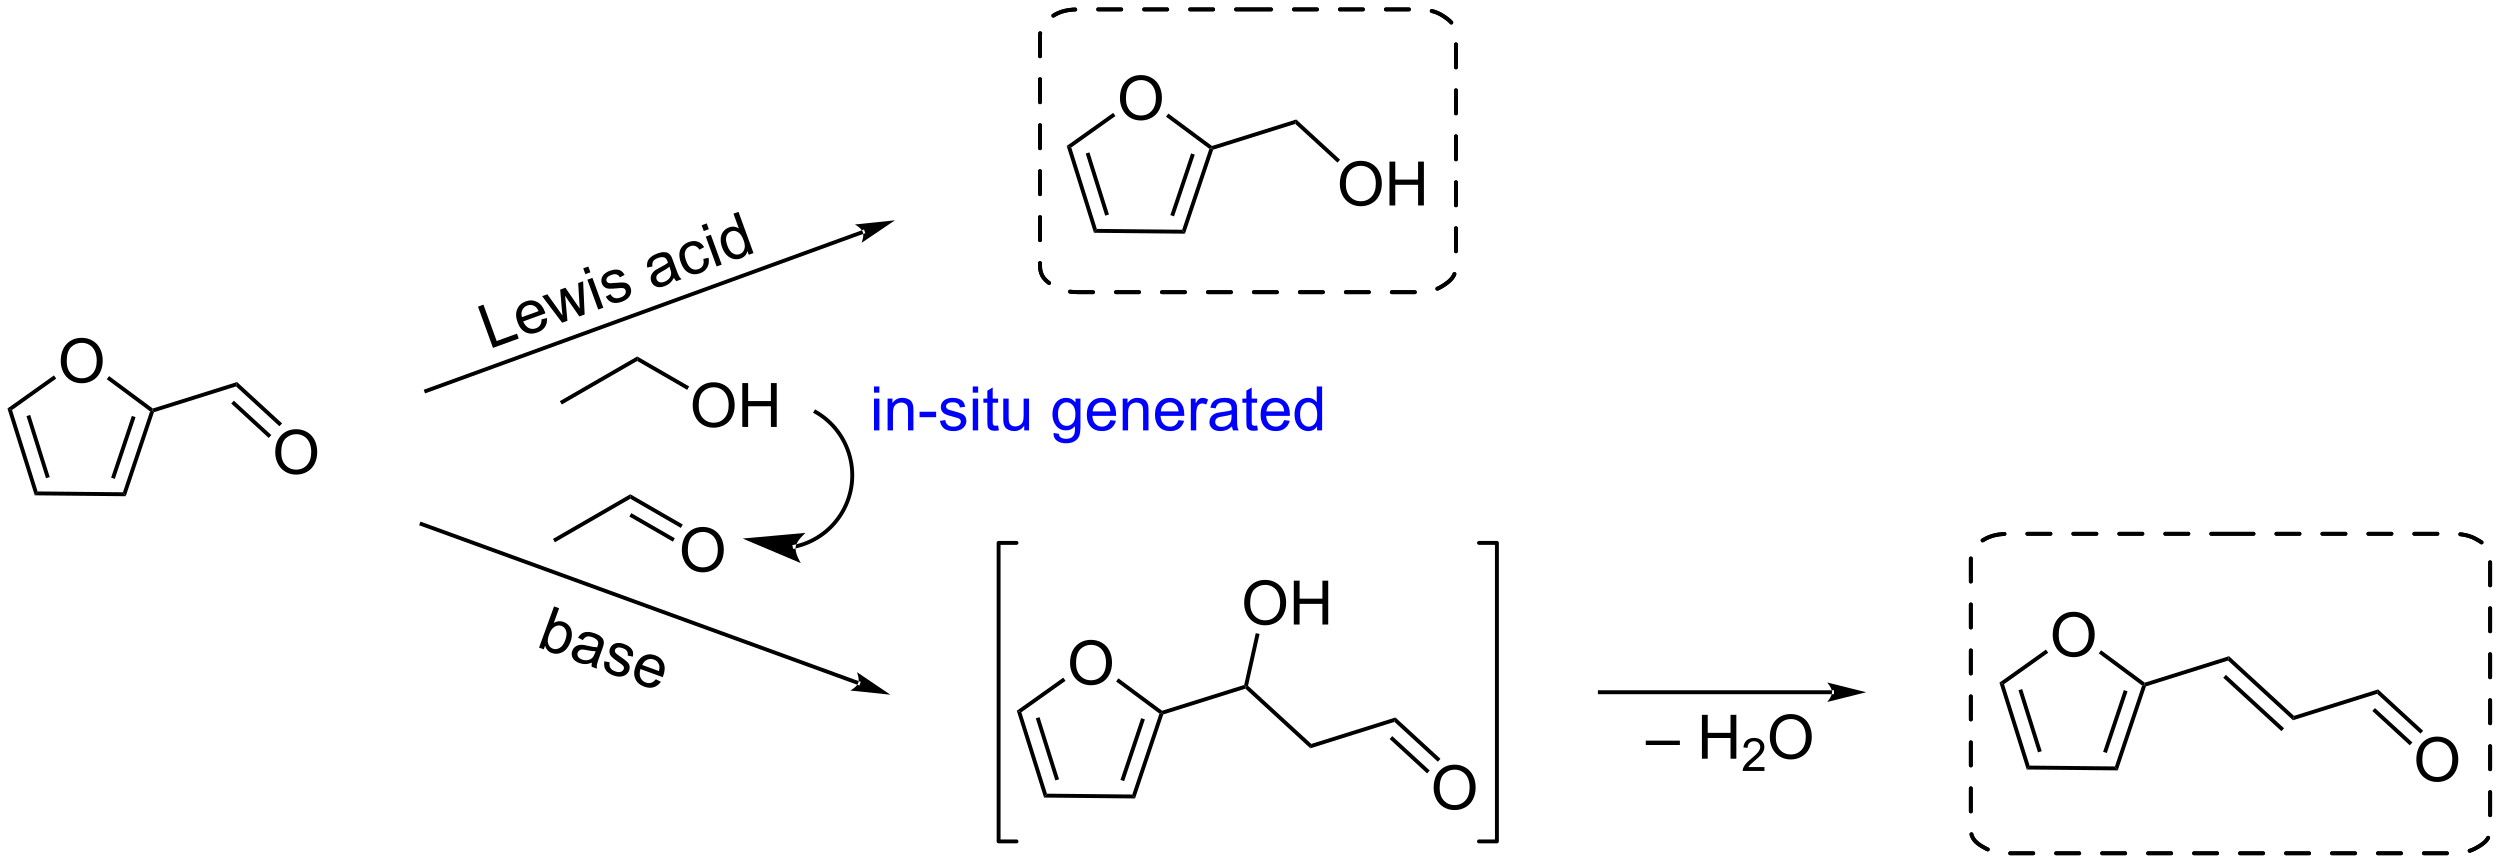 <?xml version="1.0" encoding="UTF-8"?>
<!DOCTYPE svg PUBLIC '-//W3C//DTD SVG 1.0//EN'
          'http://www.w3.org/TR/2001/REC-SVG-20010904/DTD/svg10.dtd'>
<svg stroke-dasharray="none" shape-rendering="auto" xmlns="http://www.w3.org/2000/svg" font-family="'Dialog'" text-rendering="auto" width="895" fill-opacity="1" color-interpolation="auto" color-rendering="auto" preserveAspectRatio="xMidYMid meet" font-size="12px" viewBox="0 0 895 309" fill="black" xmlns:xlink="http://www.w3.org/1999/xlink" stroke="black" image-rendering="auto" stroke-miterlimit="10" stroke-linecap="square" stroke-linejoin="miter" font-style="normal" stroke-width="1" height="309" stroke-dashoffset="0" font-weight="normal" stroke-opacity="1"
><!--Generated by the Batik Graphics2D SVG Generator--><defs id="genericDefs"
  /><g
  ><defs id="defs1"
    ><clipPath clipPathUnits="userSpaceOnUse" id="clipPath1"
      ><path d="M0.633 0.79 L336.186 0.79 L336.186 116.602 L0.633 116.602 L0.633 0.79 Z"
      /></clipPath
      ><clipPath clipPathUnits="userSpaceOnUse" id="clipPath2"
      ><path d="M-1.187 17.404 L-1.187 129.996 L325.037 129.996 L325.037 17.404 Z"
      /></clipPath
      ><clipPath clipPathUnits="userSpaceOnUse" id="clipPath3"
      ><path d="M18.263 -1.668 L-20.25 104.139 L286.316 215.728 L324.83 109.92 Z"
      /></clipPath
      ><clipPath clipPathUnits="userSpaceOnUse" id="clipPath4"
      ><path d="M68.552 16.637 L11.6 16.637 L11.6 16.637 L-1.802 53.456 L-1.802 110.855 L52.893 130.763 L317.243 130.763 L324.83 109.92 Z"
      /></clipPath
      ><clipPath clipPathUnits="userSpaceOnUse" id="clipPath5"
      ><path d="M-25.828 46.393 L12.686 152.201 L319.252 40.612 L280.739 -65.195 Z"
      /></clipPath
      ><clipPath clipPathUnits="userSpaceOnUse" id="clipPath6"
      ><path d="M-1.802 37.648 L-1.802 112.399 L-1.802 112.399 L4.883 130.763 L4.883 130.763 L71.581 130.763 L319.252 40.612 L310.525 16.637 L55.922 16.637 Z"
      /></clipPath
      ><clipPath clipPathUnits="userSpaceOnUse" id="clipPath7"
      ><path d="M-1.186 17.404 L-1.186 129.996 L325.037 129.996 L325.037 17.404 Z"
      /></clipPath
    ></defs
    ><g transform="scale(2.667,2.667) translate(-0.633,-0.79) matrix(1.029,0,0,1.029,1.853,-17.112)"
    ><path d="M6.738 64.506 Q6.738 63.079 7.503 62.274 Q8.269 61.467 9.48 61.467 Q10.272 61.467 10.907 61.847 Q11.545 62.225 11.879 62.902 Q12.214 63.579 12.214 64.438 Q12.214 65.311 11.863 65.998 Q11.511 66.686 10.866 67.04 Q10.222 67.394 9.475 67.394 Q8.668 67.394 8.03 67.003 Q7.394 66.61 7.066 65.936 Q6.738 65.259 6.738 64.506 ZM7.519 64.516 Q7.519 65.553 8.074 66.149 Q8.631 66.743 9.472 66.743 Q10.326 66.743 10.879 66.141 Q11.433 65.54 11.433 64.436 Q11.433 63.735 11.196 63.214 Q10.959 62.694 10.504 62.407 Q10.05 62.118 9.483 62.118 Q8.678 62.118 8.097 62.673 Q7.519 63.225 7.519 64.516 Z" stroke="none" clip-path="url(#clipPath2)"
    /></g
    ><g transform="matrix(2.743,0,0,2.743,3.255,-47.739)"
    ><path d="M-0.214 70.718 L0.384 70.918 L3.721 81.544 L3.346 82.051 ZM2.269 71.71 L4.816 79.818 L5.302 79.665 L2.755 71.557 Z" stroke="none" clip-path="url(#clipPath2)"
    /></g
    ><g transform="matrix(2.743,0,0,2.743,3.255,-47.739)"
    ><path d="M3.346 82.051 L3.721 81.544 L14.859 81.654 L15.225 82.168 Z" stroke="none" clip-path="url(#clipPath2)"
    /></g
    ><g transform="matrix(2.743,0,0,2.743,3.255,-47.739)"
    ><path d="M15.225 82.168 L14.859 81.654 L18.404 71.095 L18.705 71.001 L18.906 71.205 ZM13.799 79.906 L16.504 71.849 L16.02 71.687 L13.315 79.743 Z" stroke="none" clip-path="url(#clipPath2)"
    /></g
    ><g transform="matrix(2.743,0,0,2.743,3.255,-47.739)"
    ><path d="M18.753 70.718 L18.705 71.001 L18.404 71.095 L12.748 66.9 L13.052 66.49 Z" stroke="none" clip-path="url(#clipPath2)"
    /></g
    ><g transform="matrix(2.743,0,0,2.743,3.255,-47.739)"
    ><path d="M5.852 66.401 L6.148 66.816 L0.384 70.918 L-0.214 70.718 Z" stroke="none" clip-path="url(#clipPath2)"
    /></g
    ><g transform="matrix(2.743,0,0,2.743,3.255,-47.739)"
    ><path d="M18.906 71.205 L18.705 71.001 L18.753 70.718 L29.749 67.264 L29.621 67.839 Z" stroke="none" clip-path="url(#clipPath2)"
    /></g
    ><g transform="matrix(2.743,0,0,2.743,3.255,-47.739)"
    ><path d="M34.738 76.46 Q34.738 75.033 35.503 74.228 Q36.269 73.421 37.48 73.421 Q38.272 73.421 38.907 73.801 Q39.545 74.178 39.878 74.856 Q40.214 75.533 40.214 76.392 Q40.214 77.264 39.863 77.952 Q39.511 78.639 38.865 78.994 Q38.222 79.348 37.475 79.348 Q36.667 79.348 36.029 78.957 Q35.394 78.564 35.066 77.889 Q34.738 77.212 34.738 76.46 ZM35.519 76.47 Q35.519 77.507 36.074 78.103 Q36.631 78.697 37.472 78.697 Q38.326 78.697 38.878 78.095 Q39.433 77.494 39.433 76.389 Q39.433 75.689 39.196 75.168 Q38.959 74.647 38.503 74.361 Q38.05 74.072 37.483 74.072 Q36.678 74.072 36.097 74.626 Q35.519 75.178 35.519 76.47 Z" stroke="none" clip-path="url(#clipPath2)"
    /></g
    ><g transform="matrix(2.743,0,0,2.743,3.255,-47.739)"
    ><path d="M29.621 67.839 L29.749 67.264 L35.626 72.661 L35.281 73.037 ZM28.992 70.074 L33.879 74.562 L34.224 74.187 L29.337 69.698 Z" stroke="none" clip-path="url(#clipPath2)"
    /></g
    ><g transform="matrix(2.743,0,0,2.743,3.255,-47.739)"
    ><path d="M144.983 30.241 Q144.983 28.814 145.749 28.009 Q146.514 27.202 147.725 27.202 Q148.517 27.202 149.152 27.582 Q149.79 27.96 150.124 28.637 Q150.459 29.314 150.459 30.173 Q150.459 31.046 150.108 31.733 Q149.756 32.421 149.111 32.775 Q148.467 33.129 147.72 33.129 Q146.913 33.129 146.275 32.738 Q145.639 32.345 145.311 31.671 Q144.983 30.994 144.983 30.241 ZM145.764 30.252 Q145.764 31.288 146.319 31.884 Q146.876 32.478 147.717 32.478 Q148.571 32.478 149.124 31.877 Q149.678 31.275 149.678 30.171 Q149.678 29.47 149.441 28.949 Q149.204 28.428 148.749 28.142 Q148.295 27.853 147.728 27.853 Q146.923 27.853 146.342 28.408 Q145.764 28.96 145.764 30.252 Z" stroke="none" clip-path="url(#clipPath2)"
    /></g
    ><g transform="matrix(2.743,0,0,2.743,3.255,-47.739)"
    ><path d="M138.031 36.453 L138.629 36.654 L141.966 47.28 L141.591 47.786 ZM140.514 37.445 L143.06 45.553 L143.547 45.4 L141 37.292 Z" stroke="none" clip-path="url(#clipPath2)"
    /></g
    ><g transform="matrix(2.743,0,0,2.743,3.255,-47.739)"
    ><path d="M141.591 47.786 L141.966 47.28 L153.104 47.389 L153.47 47.903 Z" stroke="none" clip-path="url(#clipPath2)"
    /></g
    ><g transform="matrix(2.743,0,0,2.743,3.255,-47.739)"
    ><path d="M153.47 47.903 L153.104 47.389 L156.649 36.83 L156.95 36.736 L157.151 36.94 ZM152.044 45.641 L154.749 37.584 L154.266 37.422 L151.56 45.478 Z" stroke="none" clip-path="url(#clipPath2)"
    /></g
    ><g transform="matrix(2.743,0,0,2.743,3.255,-47.739)"
    ><path d="M156.998 36.453 L156.95 36.736 L156.649 36.83 L150.993 32.635 L151.297 32.226 Z" stroke="none" clip-path="url(#clipPath2)"
    /></g
    ><g transform="matrix(2.743,0,0,2.743,3.255,-47.739)"
    ><path d="M144.097 32.136 L144.393 32.551 L138.629 36.654 L138.031 36.453 Z" stroke="none" clip-path="url(#clipPath2)"
    /></g
    ><g transform="matrix(2.743,0,0,2.743,3.255,-47.739)"
    ><path d="M157.151 36.94 L156.95 36.736 L156.998 36.453 L167.994 32.999 L167.866 33.574 Z" stroke="none" clip-path="url(#clipPath2)"
    /></g
    ><g transform="matrix(2.743,0,0,2.743,3.255,-47.739)"
    ><path d="M173.683 41.432 Q173.683 40.005 174.449 39.2 Q175.215 38.393 176.425 38.393 Q177.217 38.393 177.853 38.773 Q178.491 39.151 178.824 39.828 Q179.16 40.505 179.16 41.364 Q179.16 42.236 178.808 42.924 Q178.457 43.611 177.811 43.966 Q177.168 44.32 176.42 44.32 Q175.613 44.32 174.975 43.929 Q174.34 43.536 174.011 42.861 Q173.683 42.184 173.683 41.432 ZM174.465 41.442 Q174.465 42.479 175.019 43.075 Q175.577 43.669 176.418 43.669 Q177.272 43.669 177.824 43.067 Q178.379 42.466 178.379 41.361 Q178.379 40.661 178.142 40.14 Q177.905 39.619 177.449 39.333 Q176.996 39.044 176.428 39.044 Q175.623 39.044 175.043 39.599 Q174.465 40.151 174.465 41.442 ZM180.159 44.221 L180.159 38.494 L180.916 38.494 L180.916 40.846 L183.893 40.846 L183.893 38.494 L184.651 38.494 L184.651 44.221 L183.893 44.221 L183.893 41.52 L180.916 41.52 L180.916 44.221 L180.159 44.221 Z" stroke="none" clip-path="url(#clipPath2)"
    /></g
    ><g transform="matrix(2.743,0,0,2.743,3.255,-47.739)"
    ><path d="M167.866 33.574 L167.994 32.999 L173.716 38.253 L173.371 38.629 Z" stroke="none" clip-path="url(#clipPath2)"
    /></g
    ><g transform="matrix(2.743,0,0,2.743,3.255,-47.739)"
    ><path d="M138.47 103.952 Q138.47 102.525 139.235 101.721 Q140.001 100.913 141.212 100.913 Q142.004 100.913 142.639 101.293 Q143.277 101.671 143.61 102.348 Q143.946 103.025 143.946 103.885 Q143.946 104.757 143.595 105.445 Q143.243 106.132 142.597 106.486 Q141.954 106.84 141.207 106.84 Q140.399 106.84 139.761 106.45 Q139.126 106.056 138.798 105.382 Q138.47 104.705 138.47 103.952 ZM139.251 103.963 Q139.251 104.999 139.806 105.596 Q140.363 106.189 141.204 106.189 Q142.058 106.189 142.61 105.588 Q143.165 104.986 143.165 103.882 Q143.165 103.181 142.928 102.661 Q142.691 102.14 142.235 101.853 Q141.782 101.564 141.214 101.564 Q140.41 101.564 139.829 102.119 Q139.251 102.671 139.251 103.963 Z" stroke="none" clip-path="url(#clipPath2)"
    /></g
    ><g transform="matrix(2.743,0,0,2.743,3.255,-47.739)"
    ><path d="M131.518 110.164 L132.115 110.365 L135.453 120.991 L135.077 121.498 ZM134 111.156 L136.547 119.264 L137.034 119.111 L134.487 111.003 Z" stroke="none" clip-path="url(#clipPath2)"
    /></g
    ><g transform="matrix(2.743,0,0,2.743,3.255,-47.739)"
    ><path d="M135.077 121.498 L135.453 120.991 L146.591 121.1 L146.956 121.614 Z" stroke="none" clip-path="url(#clipPath2)"
    /></g
    ><g transform="matrix(2.743,0,0,2.743,3.255,-47.739)"
    ><path d="M146.956 121.614 L146.591 121.1 L150.136 110.541 L150.437 110.447 L150.637 110.651 ZM145.531 119.352 L148.236 111.296 L147.752 111.133 L145.047 119.19 Z" stroke="none" clip-path="url(#clipPath2)"
    /></g
    ><g transform="matrix(2.743,0,0,2.743,3.255,-47.739)"
    ><path d="M150.484 110.165 L150.437 110.447 L150.136 110.541 L144.48 106.347 L144.784 105.937 Z" stroke="none" clip-path="url(#clipPath2)"
    /></g
    ><g transform="matrix(2.743,0,0,2.743,3.255,-47.739)"
    ><path d="M137.584 105.847 L137.88 106.263 L132.115 110.365 L131.518 110.164 Z" stroke="none" clip-path="url(#clipPath2)"
    /></g
    ><g transform="matrix(2.743,0,0,2.743,3.255,-47.739)"
    ><path d="M150.637 110.651 L150.437 110.447 L150.484 110.165 L161.2 106.799 L161.417 106.998 L161.353 107.286 Z" stroke="none" clip-path="url(#clipPath2)"
    /></g
    ><g transform="matrix(2.743,0,0,2.743,3.255,-47.739)"
    ><path d="M161.353 107.286 L161.417 106.998 L161.698 106.91 L169.958 114.495 L169.829 115.07 Z" stroke="none" clip-path="url(#clipPath2)"
    /></g
    ><g transform="matrix(2.743,0,0,2.743,3.255,-47.739)"
    ><path d="M169.829 115.07 L169.958 114.495 L180.937 111.046 L180.809 111.621 Z" stroke="none" clip-path="url(#clipPath2)"
    /></g
    ><g transform="matrix(2.743,0,0,2.743,3.255,-47.739)"
    ><path d="M185.926 120.241 Q185.926 118.814 186.691 118.01 Q187.457 117.202 188.668 117.202 Q189.46 117.202 190.095 117.583 Q190.733 117.96 191.066 118.637 Q191.403 119.314 191.403 120.174 Q191.403 121.046 191.051 121.734 Q190.699 122.421 190.054 122.775 Q189.41 123.129 188.663 123.129 Q187.856 123.129 187.218 122.739 Q186.582 122.346 186.254 121.671 Q185.926 120.994 185.926 120.241 ZM186.707 120.252 Q186.707 121.288 187.262 121.885 Q187.819 122.478 188.66 122.478 Q189.514 122.478 190.066 121.877 Q190.621 121.275 190.621 120.171 Q190.621 119.471 190.384 118.95 Q190.147 118.429 189.691 118.142 Q189.238 117.853 188.671 117.853 Q187.866 117.853 187.285 118.408 Q186.707 118.96 186.707 120.252 Z" stroke="none" clip-path="url(#clipPath2)"
    /></g
    ><g transform="matrix(2.743,0,0,2.743,3.255,-47.739)"
    ><path d="M180.809 111.621 L180.937 111.046 L186.814 116.442 L186.469 116.818 ZM180.18 113.856 L185.068 118.344 L185.413 117.968 L180.525 113.48 Z" stroke="none" clip-path="url(#clipPath2)"
    /></g
    ><g transform="matrix(2.743,0,0,2.743,3.255,-47.739)"
    ><path d="M111.512 47.922 L111.512 47.922 L54.529 68.663 L54.289 68.75 L54.114 68.27 L54.354 68.183 L111.338 47.443 L111.577 47.356 L111.752 47.835 ZM115.62 46.156 L110.389 46.702 C110.389 46.702 111.234 47.158 111.425 47.683 C111.616 48.207 111.262 49.099 111.262 49.099 Z" stroke="none" clip-path="url(#clipPath2)"
    /></g
    ><g transform="matrix(2.743,0,0,2.743,3.255,-47.739)"
    ><path d="M110.738 106.786 L110.738 106.786 L53.755 86.046 L53.515 85.958 L53.69 85.479 L53.929 85.566 L110.913 106.306 L111.153 106.394 L110.978 106.873 ZM115.021 108.073 L110.662 105.129 C110.662 105.129 111.016 106.022 110.826 106.546 C110.635 107.071 109.79 107.527 109.79 107.527 Z" stroke="none" clip-path="url(#clipPath2)"
    /></g
    ><g transform="matrix(2.577,-0.938,0.938,2.577,-45.505,21.433)"
    ><path d="M63.208 63.018 L63.208 57.291 L63.966 57.291 L63.966 62.341 L66.786 62.341 L66.786 63.018 L63.208 63.018 ZM70.439 61.682 L71.165 61.771 Q70.993 62.409 70.527 62.76 Q70.064 63.112 69.342 63.112 Q68.431 63.112 67.897 62.552 Q67.366 61.989 67.366 60.979 Q67.366 59.932 67.905 59.354 Q68.444 58.776 69.303 58.776 Q70.134 58.776 70.66 59.343 Q71.189 59.909 71.189 60.935 Q71.189 60.997 71.186 61.122 L68.092 61.122 Q68.131 61.807 68.478 62.172 Q68.826 62.534 69.345 62.534 Q69.733 62.534 70.006 62.331 Q70.28 62.127 70.439 61.682 ZM68.131 60.544 L70.446 60.544 Q70.399 60.021 70.181 59.76 Q69.845 59.354 69.311 59.354 Q68.826 59.354 68.496 59.679 Q68.165 60.002 68.131 60.544 ZM72.815 63.018 L71.544 58.87 L72.27 58.87 L72.932 61.263 L73.177 62.153 Q73.192 62.088 73.393 61.299 L74.052 58.87 L74.776 58.87 L75.395 61.276 L75.604 62.068 L75.841 61.268 L76.552 58.87 L77.237 58.87 L75.94 63.018 L75.208 63.018 L74.549 60.534 L74.388 59.825 L73.549 63.018 L72.815 63.018 ZM77.829 58.099 L77.829 57.291 L78.532 57.291 L78.532 58.099 L77.829 58.099 ZM77.829 63.018 L77.829 58.87 L78.532 58.87 L78.532 63.018 L77.829 63.018 ZM79.323 61.778 L80.018 61.669 Q80.075 62.088 80.344 62.312 Q80.612 62.534 81.091 62.534 Q81.575 62.534 81.81 62.336 Q82.044 62.138 82.044 61.872 Q82.044 61.635 81.838 61.497 Q81.692 61.403 81.12 61.26 Q80.346 61.065 80.047 60.922 Q79.747 60.778 79.594 60.528 Q79.44 60.276 79.44 59.971 Q79.44 59.693 79.565 59.458 Q79.692 59.221 79.911 59.065 Q80.075 58.943 80.359 58.859 Q80.643 58.776 80.966 58.776 Q81.455 58.776 81.823 58.916 Q82.192 59.057 82.367 59.297 Q82.544 59.536 82.612 59.94 L81.924 60.034 Q81.877 59.713 81.651 59.534 Q81.427 59.354 81.018 59.354 Q80.534 59.354 80.325 59.515 Q80.12 59.674 80.12 59.888 Q80.12 60.026 80.205 60.135 Q80.291 60.247 80.474 60.323 Q80.58 60.362 81.096 60.502 Q81.841 60.7 82.135 60.828 Q82.432 60.956 82.599 61.198 Q82.768 61.44 82.768 61.799 Q82.768 62.151 82.562 62.461 Q82.356 62.771 81.969 62.943 Q81.583 63.112 81.096 63.112 Q80.286 63.112 79.862 62.776 Q79.44 62.44 79.323 61.778 ZM88.532 62.505 Q88.142 62.838 87.78 62.976 Q87.42 63.112 87.006 63.112 Q86.321 63.112 85.954 62.778 Q85.587 62.443 85.587 61.924 Q85.587 61.62 85.725 61.367 Q85.866 61.114 86.09 60.963 Q86.314 60.81 86.595 60.731 Q86.803 60.677 87.22 60.627 Q88.071 60.526 88.475 60.385 Q88.478 60.239 88.478 60.2 Q88.478 59.771 88.28 59.596 Q88.009 59.356 87.478 59.356 Q86.983 59.356 86.746 59.531 Q86.509 59.706 86.397 60.146 L85.709 60.052 Q85.803 59.612 86.017 59.341 Q86.233 59.068 86.639 58.922 Q87.045 58.776 87.579 58.776 Q88.11 58.776 88.441 58.901 Q88.774 59.026 88.931 59.216 Q89.087 59.403 89.149 59.693 Q89.186 59.872 89.186 60.341 L89.186 61.278 Q89.186 62.26 89.23 62.521 Q89.274 62.778 89.407 63.018 L88.673 63.018 Q88.564 62.799 88.532 62.505 ZM88.475 60.935 Q88.092 61.091 87.326 61.2 Q86.892 61.263 86.712 61.341 Q86.532 61.419 86.433 61.57 Q86.337 61.721 86.337 61.903 Q86.337 62.185 86.55 62.372 Q86.764 62.56 87.173 62.56 Q87.579 62.56 87.894 62.383 Q88.212 62.206 88.36 61.896 Q88.475 61.659 88.475 61.193 L88.475 60.935 ZM92.981 61.497 L93.674 61.588 Q93.56 62.302 93.094 62.708 Q92.627 63.112 91.948 63.112 Q91.096 63.112 90.578 62.554 Q90.06 61.997 90.06 60.958 Q90.06 60.286 90.281 59.784 Q90.505 59.278 90.961 59.028 Q91.416 58.776 91.95 58.776 Q92.627 58.776 93.057 59.117 Q93.487 59.458 93.606 60.088 L92.924 60.193 Q92.825 59.776 92.578 59.565 Q92.33 59.354 91.979 59.354 Q91.448 59.354 91.114 59.734 Q90.784 60.114 90.784 60.94 Q90.784 61.776 91.104 62.156 Q91.424 62.534 91.94 62.534 Q92.354 62.534 92.63 62.281 Q92.909 62.026 92.981 61.497 ZM94.278 58.099 L94.278 57.291 L94.981 57.291 L94.981 58.099 L94.278 58.099 ZM94.278 63.018 L94.278 58.87 L94.981 58.87 L94.981 63.018 L94.278 63.018 ZM98.743 63.018 L98.743 62.495 Q98.35 63.112 97.584 63.112 Q97.087 63.112 96.67 62.838 Q96.256 62.565 96.027 62.075 Q95.798 61.583 95.798 60.948 Q95.798 60.325 96.004 59.82 Q96.212 59.315 96.626 59.047 Q97.04 58.776 97.553 58.776 Q97.928 58.776 98.22 58.935 Q98.514 59.091 98.696 59.346 L98.696 57.291 L99.397 57.291 L99.397 63.018 L98.743 63.018 ZM96.522 60.948 Q96.522 61.745 96.858 62.14 Q97.194 62.534 97.649 62.534 Q98.11 62.534 98.433 62.156 Q98.756 61.778 98.756 61.005 Q98.756 60.153 98.428 59.755 Q98.1 59.356 97.618 59.356 Q97.149 59.356 96.834 59.739 Q96.522 60.122 96.522 60.948 Z" stroke="none" clip-path="url(#clipPath4)"
    /></g
    ><g transform="matrix(2.577,0.938,-0.938,2.577,110.089,-95.34)"
    ><path d="M69.865 101.771 L69.211 101.771 L69.211 96.044 L69.915 96.044 L69.915 98.086 Q70.36 97.529 71.053 97.529 Q71.435 97.529 71.776 97.683 Q72.118 97.836 72.339 98.118 Q72.56 98.396 72.685 98.792 Q72.81 99.185 72.81 99.633 Q72.81 100.701 72.282 101.284 Q71.756 101.865 71.016 101.865 Q70.282 101.865 69.865 101.25 L69.865 101.771 ZM69.857 99.664 Q69.857 100.412 70.06 100.743 Q70.391 101.287 70.959 101.287 Q71.42 101.287 71.756 100.886 Q72.092 100.485 72.092 99.693 Q72.092 98.88 71.769 98.495 Q71.446 98.107 70.99 98.107 Q70.529 98.107 70.193 98.508 Q69.857 98.906 69.857 99.664 ZM76.372 101.258 Q75.981 101.591 75.619 101.729 Q75.26 101.865 74.846 101.865 Q74.161 101.865 73.793 101.531 Q73.426 101.196 73.426 100.677 Q73.426 100.373 73.564 100.12 Q73.705 99.868 73.929 99.716 Q74.153 99.563 74.434 99.485 Q74.642 99.43 75.059 99.38 Q75.911 99.279 76.314 99.138 Q76.317 98.993 76.317 98.953 Q76.317 98.524 76.119 98.349 Q75.848 98.11 75.317 98.11 Q74.822 98.11 74.585 98.284 Q74.348 98.459 74.236 98.899 L73.549 98.805 Q73.642 98.365 73.856 98.094 Q74.072 97.821 74.478 97.675 Q74.885 97.529 75.418 97.529 Q75.95 97.529 76.28 97.654 Q76.614 97.779 76.77 97.969 Q76.926 98.156 76.989 98.446 Q77.025 98.625 77.025 99.094 L77.025 100.031 Q77.025 101.013 77.07 101.274 Q77.114 101.531 77.247 101.771 L76.512 101.771 Q76.403 101.552 76.372 101.258 ZM76.314 99.688 Q75.931 99.844 75.166 99.953 Q74.731 100.016 74.551 100.094 Q74.372 100.172 74.273 100.323 Q74.176 100.474 74.176 100.656 Q74.176 100.938 74.39 101.125 Q74.603 101.313 75.012 101.313 Q75.418 101.313 75.734 101.136 Q76.051 100.959 76.2 100.649 Q76.314 100.412 76.314 99.946 L76.314 99.688 ZM77.834 100.531 L78.529 100.422 Q78.586 100.841 78.855 101.065 Q79.123 101.287 79.602 101.287 Q80.086 101.287 80.321 101.089 Q80.555 100.891 80.555 100.625 Q80.555 100.388 80.35 100.25 Q80.204 100.156 79.631 100.013 Q78.857 99.818 78.558 99.675 Q78.258 99.531 78.105 99.281 Q77.951 99.029 77.951 98.724 Q77.951 98.446 78.076 98.211 Q78.204 97.974 78.422 97.818 Q78.586 97.696 78.87 97.612 Q79.154 97.529 79.477 97.529 Q79.967 97.529 80.334 97.669 Q80.704 97.81 80.878 98.05 Q81.055 98.289 81.123 98.693 L80.435 98.787 Q80.388 98.466 80.162 98.287 Q79.938 98.107 79.529 98.107 Q79.045 98.107 78.836 98.269 Q78.631 98.427 78.631 98.641 Q78.631 98.779 78.717 98.888 Q78.803 99 78.985 99.076 Q79.092 99.115 79.607 99.255 Q80.352 99.453 80.646 99.581 Q80.943 99.709 81.11 99.951 Q81.279 100.193 81.279 100.552 Q81.279 100.904 81.073 101.214 Q80.868 101.524 80.48 101.696 Q80.094 101.865 79.607 101.865 Q78.797 101.865 78.373 101.529 Q77.951 101.193 77.834 100.531 ZM84.954 100.435 L85.68 100.524 Q85.508 101.162 85.042 101.513 Q84.579 101.865 83.857 101.865 Q82.946 101.865 82.412 101.305 Q81.881 100.743 81.881 99.732 Q81.881 98.685 82.42 98.107 Q82.959 97.529 83.818 97.529 Q84.649 97.529 85.175 98.097 Q85.704 98.662 85.704 99.688 Q85.704 99.75 85.701 99.875 L82.607 99.875 Q82.646 100.56 82.993 100.925 Q83.342 101.287 83.86 101.287 Q84.248 101.287 84.521 101.084 Q84.795 100.88 84.954 100.435 ZM82.646 99.297 L84.961 99.297 Q84.915 98.774 84.696 98.513 Q84.36 98.107 83.826 98.107 Q83.342 98.107 83.011 98.433 Q82.68 98.755 82.646 99.297 Z" stroke="none" clip-path="url(#clipPath6)"
    /></g
    ><g transform="matrix(2.743,0,0,2.743,3.254,-47.737)"
    ><path d="M72.138 70.196 L71.883 69.754 L81.977 63.926 L81.977 64.515 Z" stroke="none" clip-path="url(#clipPath7)"
    /></g
    ><g transform="matrix(2.743,0,0,2.743,3.254,-47.737)"
    ><path d="M89.221 70.336 Q89.221 68.909 89.986 68.104 Q90.752 67.297 91.963 67.297 Q92.755 67.297 93.39 67.677 Q94.028 68.055 94.361 68.732 Q94.697 69.409 94.697 70.268 Q94.697 71.141 94.346 71.828 Q93.994 72.516 93.348 72.87 Q92.705 73.224 91.958 73.224 Q91.15 73.224 90.512 72.833 Q89.877 72.44 89.549 71.766 Q89.221 71.089 89.221 70.336 ZM90.002 70.347 Q90.002 71.383 90.557 71.979 Q91.114 72.573 91.955 72.573 Q92.809 72.573 93.361 71.972 Q93.916 71.37 93.916 70.266 Q93.916 69.565 93.679 69.044 Q93.442 68.523 92.986 68.237 Q92.533 67.948 91.966 67.948 Q91.161 67.948 90.58 68.503 Q90.002 69.055 90.002 70.347 ZM95.696 73.125 L95.696 67.398 L96.454 67.398 L96.454 69.75 L99.43 69.75 L99.43 67.398 L100.188 67.398 L100.188 73.125 L99.43 73.125 L99.43 70.425 L96.454 70.425 L96.454 73.125 L95.696 73.125 Z" stroke="none" clip-path="url(#clipPath7)"
    /></g
    ><g transform="matrix(2.743,0,0,2.743,3.254,-47.737)"
    ><path d="M81.977 64.515 L81.977 63.926 L88.758 67.841 L88.503 68.283 Z" stroke="none" clip-path="url(#clipPath7)"
    /></g
    ><g transform="matrix(2.743,0,0,2.743,3.254,-47.737)"
    ><path d="M71.239 88.178 L70.984 87.737 L81.078 81.909 L81.078 82.498 Z" stroke="none" clip-path="url(#clipPath7)"
    /></g
    ><g transform="matrix(2.743,0,0,2.743,3.254,-47.737)"
    ><path d="M87.804 89.215 Q87.804 87.788 88.569 86.984 Q89.335 86.176 90.546 86.176 Q91.338 86.176 91.973 86.556 Q92.611 86.934 92.944 87.611 Q93.28 88.288 93.28 89.148 Q93.28 90.02 92.929 90.707 Q92.577 91.395 91.931 91.749 Q91.288 92.103 90.541 92.103 Q89.733 92.103 89.095 91.713 Q88.46 91.32 88.132 90.645 Q87.804 89.968 87.804 89.215 ZM88.585 89.226 Q88.585 90.262 89.14 90.859 Q89.697 91.452 90.538 91.452 Q91.392 91.452 91.944 90.851 Q92.499 90.249 92.499 89.145 Q92.499 88.445 92.262 87.924 Q92.025 87.403 91.569 87.116 Q91.116 86.827 90.549 86.827 Q89.744 86.827 89.163 87.382 Q88.585 87.934 88.585 89.226 Z" stroke="none" clip-path="url(#clipPath7)"
    /></g
    ><g transform="matrix(2.743,0,0,2.743,3.254,-47.737)"
    ><path d="M81.078 82.498 L81.078 81.909 L87.925 85.862 L87.67 86.303 ZM80.951 84.816 L86.634 88.097 L86.889 87.656 L81.206 84.374 Z" stroke="none" clip-path="url(#clipPath7)"
    /></g
    ><g transform="matrix(2.743,0,0,2.743,3.254,-47.737)"
    ><path d="M102.476 88.501 L102.476 88.501 C102.476 88.501 102.477 88.501 102.477 88.501 L102.477 88.501 C102.477 88.501 102.478 88.501 102.478 88.501 L102.53 88.751 L102.474 88.502 C102.476 88.501 102.478 88.501 102.479 88.501 L102.533 88.75 L102.479 88.501 C102.624 88.469 102.768 88.434 102.912 88.396 L102.912 88.396 C105.206 87.781 107.266 86.291 108.547 84.072 L108.547 84.072 C109.828 81.853 110.089 79.324 109.474 77.03 L109.721 76.964 L109.474 77.03 C108.859 74.736 107.37 72.676 105.15 71.395 L104.929 71.267 L105.184 70.826 L105.405 70.953 C107.747 72.305 109.319 74.478 109.967 76.898 L109.967 76.898 C110.615 79.318 110.341 81.986 108.989 84.327 L108.768 84.2 L108.989 84.327 C107.637 86.668 105.464 88.24 103.044 88.889 L102.978 88.642 L103.044 88.889 C102.893 88.929 102.74 88.966 102.587 88.999 L102.587 88.999 C102.586 89 102.585 89 102.585 89 L102.581 89.001 C102.581 89.001 102.582 89.001 102.582 89.001 L102.582 89.001 C102.582 89.001 102.582 89.001 102.581 89.001 L102.332 89.053 L102.227 88.554 ZM95.742 87.69 L103.337 90.902 C103.337 90.902 102.523 89.636 102.658 88.771 C102.793 87.907 103.955 86.95 103.955 86.95 Z" stroke="none" clip-path="url(#clipPath7)"
    /></g
    ><g fill="blue" transform="matrix(2.743,0,0,2.743,3.254,-47.737)" stroke="blue"
    ><path d="M112.881 68.652 L112.881 67.845 L113.584 67.845 L113.584 68.652 L112.881 68.652 ZM112.881 73.572 L112.881 69.423 L113.584 69.423 L113.584 73.572 L112.881 73.572 ZM114.656 73.572 L114.656 69.423 L115.289 69.423 L115.289 70.012 Q115.745 69.329 116.609 69.329 Q116.984 69.329 117.297 69.465 Q117.612 69.598 117.768 69.816 Q117.924 70.035 117.987 70.337 Q118.026 70.532 118.026 71.019 L118.026 73.572 L117.323 73.572 L117.323 71.048 Q117.323 70.618 117.239 70.405 Q117.159 70.191 116.95 70.066 Q116.742 69.939 116.461 69.939 Q116.01 69.939 115.685 70.225 Q115.359 70.509 115.359 71.306 L115.359 73.572 L114.656 73.572 ZM118.832 71.853 L118.832 71.144 L120.991 71.144 L120.991 71.853 L118.832 71.853 ZM121.488 72.332 L122.183 72.223 Q122.241 72.642 122.509 72.866 Q122.777 73.087 123.256 73.087 Q123.741 73.087 123.975 72.889 Q124.209 72.691 124.209 72.426 Q124.209 72.189 124.004 72.051 Q123.858 71.957 123.285 71.814 Q122.511 71.618 122.212 71.475 Q121.912 71.332 121.759 71.082 Q121.605 70.829 121.605 70.525 Q121.605 70.246 121.73 70.012 Q121.858 69.775 122.077 69.618 Q122.241 69.496 122.525 69.413 Q122.808 69.329 123.131 69.329 Q123.621 69.329 123.988 69.47 Q124.358 69.611 124.532 69.85 Q124.709 70.09 124.777 70.493 L124.09 70.587 Q124.043 70.267 123.816 70.087 Q123.592 69.907 123.183 69.907 Q122.699 69.907 122.491 70.069 Q122.285 70.228 122.285 70.441 Q122.285 70.579 122.371 70.689 Q122.457 70.801 122.639 70.876 Q122.746 70.915 123.261 71.056 Q124.006 71.254 124.3 71.382 Q124.597 71.509 124.764 71.751 Q124.933 71.993 124.933 72.353 Q124.933 72.704 124.728 73.014 Q124.522 73.324 124.134 73.496 Q123.748 73.665 123.261 73.665 Q122.452 73.665 122.027 73.329 Q121.605 72.993 121.488 72.332 ZM125.772 68.652 L125.772 67.845 L126.475 67.845 L126.475 68.652 L125.772 68.652 ZM125.772 73.572 L125.772 69.423 L126.475 69.423 L126.475 73.572 L125.772 73.572 ZM129.081 72.941 L129.182 73.564 Q128.885 73.626 128.651 73.626 Q128.268 73.626 128.057 73.507 Q127.846 73.384 127.76 73.186 Q127.674 72.988 127.674 72.356 L127.674 69.97 L127.159 69.97 L127.159 69.423 L127.674 69.423 L127.674 68.394 L128.375 67.973 L128.375 69.423 L129.081 69.423 L129.081 69.97 L128.375 69.97 L128.375 72.394 Q128.375 72.697 128.411 72.782 Q128.448 72.868 128.531 72.921 Q128.617 72.97 128.773 72.97 Q128.89 72.97 129.081 72.941 ZM132.488 73.572 L132.488 72.962 Q132.004 73.665 131.17 73.665 Q130.803 73.665 130.485 73.525 Q130.168 73.384 130.012 73.171 Q129.858 72.957 129.795 72.65 Q129.754 72.441 129.754 71.993 L129.754 69.423 L130.457 69.423 L130.457 71.723 Q130.457 72.275 130.498 72.465 Q130.566 72.743 130.78 72.902 Q130.996 73.059 131.311 73.059 Q131.629 73.059 131.905 72.897 Q132.183 72.736 132.298 72.457 Q132.412 72.176 132.412 71.644 L132.412 69.423 L133.116 69.423 L133.116 73.572 L132.488 73.572 ZM136.311 73.915 L136.996 74.017 Q137.037 74.335 137.233 74.478 Q137.496 74.673 137.949 74.673 Q138.436 74.673 138.702 74.478 Q138.967 74.282 139.061 73.931 Q139.116 73.717 139.113 73.027 Q138.652 73.572 137.965 73.572 Q137.108 73.572 136.639 72.954 Q136.17 72.337 136.17 71.473 Q136.17 70.879 136.384 70.379 Q136.6 69.876 137.009 69.603 Q137.418 69.329 137.967 69.329 Q138.702 69.329 139.178 69.923 L139.178 69.423 L139.827 69.423 L139.827 73.009 Q139.827 73.978 139.629 74.382 Q139.433 74.788 139.004 75.022 Q138.577 75.257 137.952 75.257 Q137.209 75.257 136.751 74.921 Q136.295 74.587 136.311 73.915 ZM136.894 71.423 Q136.894 72.238 137.217 72.613 Q137.543 72.988 138.03 72.988 Q138.514 72.988 138.842 72.616 Q139.17 72.243 139.17 71.447 Q139.17 70.684 138.832 70.298 Q138.496 69.91 138.019 69.91 Q137.55 69.91 137.222 70.293 Q136.894 70.673 136.894 71.423 ZM143.729 72.236 L144.456 72.324 Q144.284 72.962 143.817 73.314 Q143.354 73.665 142.633 73.665 Q141.721 73.665 141.187 73.106 Q140.656 72.543 140.656 71.532 Q140.656 70.486 141.195 69.907 Q141.734 69.329 142.594 69.329 Q143.424 69.329 143.95 69.897 Q144.479 70.462 144.479 71.488 Q144.479 71.551 144.476 71.676 L141.383 71.676 Q141.422 72.361 141.768 72.725 Q142.117 73.087 142.635 73.087 Q143.023 73.087 143.297 72.884 Q143.57 72.681 143.729 72.236 ZM141.422 71.098 L143.737 71.098 Q143.69 70.574 143.471 70.314 Q143.135 69.907 142.601 69.907 Q142.117 69.907 141.786 70.233 Q141.456 70.556 141.422 71.098 ZM145.34 73.572 L145.34 69.423 L145.972 69.423 L145.972 70.012 Q146.428 69.329 147.293 69.329 Q147.668 69.329 147.98 69.465 Q148.295 69.598 148.452 69.816 Q148.608 70.035 148.67 70.337 Q148.709 70.532 148.709 71.019 L148.709 73.572 L148.006 73.572 L148.006 71.048 Q148.006 70.618 147.923 70.405 Q147.842 70.191 147.634 70.066 Q147.425 69.939 147.144 69.939 Q146.694 69.939 146.368 70.225 Q146.043 70.509 146.043 71.306 L146.043 73.572 L145.34 73.572 ZM152.627 72.236 L153.354 72.324 Q153.182 72.962 152.716 73.314 Q152.252 73.665 151.531 73.665 Q150.619 73.665 150.086 73.106 Q149.554 72.543 149.554 71.532 Q149.554 70.486 150.094 69.907 Q150.633 69.329 151.492 69.329 Q152.323 69.329 152.849 69.897 Q153.377 70.462 153.377 71.488 Q153.377 71.551 153.375 71.676 L150.281 71.676 Q150.32 72.361 150.666 72.725 Q151.015 73.087 151.534 73.087 Q151.922 73.087 152.195 72.884 Q152.469 72.681 152.627 72.236 ZM150.32 71.098 L152.635 71.098 Q152.588 70.574 152.369 70.314 Q152.034 69.907 151.5 69.907 Q151.015 69.907 150.685 70.233 Q150.354 70.556 150.32 71.098 ZM154.23 73.572 L154.23 69.423 L154.863 69.423 L154.863 70.051 Q155.105 69.611 155.308 69.47 Q155.514 69.329 155.762 69.329 Q156.116 69.329 156.483 69.556 L156.241 70.207 Q155.983 70.056 155.725 70.056 Q155.496 70.056 155.311 70.194 Q155.129 70.332 155.05 70.579 Q154.933 70.954 154.933 71.4 L154.933 73.572 L154.23 73.572 ZM159.608 73.059 Q159.217 73.392 158.855 73.53 Q158.496 73.665 158.082 73.665 Q157.397 73.665 157.03 73.332 Q156.662 72.996 156.662 72.478 Q156.662 72.173 156.8 71.921 Q156.941 71.668 157.165 71.517 Q157.389 71.363 157.67 71.285 Q157.879 71.231 158.295 71.181 Q159.147 71.079 159.55 70.939 Q159.553 70.793 159.553 70.754 Q159.553 70.324 159.355 70.15 Q159.084 69.91 158.553 69.91 Q158.058 69.91 157.821 70.085 Q157.584 70.259 157.472 70.699 L156.785 70.606 Q156.879 70.165 157.092 69.894 Q157.308 69.621 157.715 69.475 Q158.121 69.329 158.655 69.329 Q159.186 69.329 159.517 69.454 Q159.85 69.579 160.006 69.769 Q160.162 69.957 160.225 70.246 Q160.262 70.426 160.262 70.894 L160.262 71.832 Q160.262 72.814 160.306 73.074 Q160.35 73.332 160.483 73.572 L159.748 73.572 Q159.639 73.353 159.608 73.059 ZM159.55 71.488 Q159.168 71.644 158.402 71.754 Q157.967 71.816 157.787 71.894 Q157.608 71.973 157.509 72.124 Q157.412 72.275 157.412 72.457 Q157.412 72.738 157.626 72.926 Q157.84 73.113 158.248 73.113 Q158.655 73.113 158.97 72.936 Q159.287 72.759 159.436 72.449 Q159.55 72.212 159.55 71.746 L159.55 71.488 ZM162.885 72.941 L162.987 73.564 Q162.69 73.626 162.456 73.626 Q162.073 73.626 161.862 73.507 Q161.651 73.384 161.565 73.186 Q161.479 72.988 161.479 72.356 L161.479 69.97 L160.963 69.97 L160.963 69.423 L161.479 69.423 L161.479 68.394 L162.179 67.973 L162.179 69.423 L162.885 69.423 L162.885 69.97 L162.179 69.97 L162.179 72.394 Q162.179 72.697 162.216 72.782 Q162.252 72.868 162.336 72.921 Q162.422 72.97 162.578 72.97 Q162.695 72.97 162.885 72.941 ZM166.412 72.236 L167.139 72.324 Q166.967 72.962 166.501 73.314 Q166.037 73.665 165.316 73.665 Q164.405 73.665 163.871 73.106 Q163.34 72.543 163.34 71.532 Q163.34 70.486 163.879 69.907 Q164.418 69.329 165.277 69.329 Q166.108 69.329 166.634 69.897 Q167.162 70.462 167.162 71.488 Q167.162 71.551 167.16 71.676 L164.066 71.676 Q164.105 72.361 164.452 72.725 Q164.8 73.087 165.319 73.087 Q165.707 73.087 165.98 72.884 Q166.254 72.681 166.412 72.236 ZM164.105 71.098 L166.42 71.098 Q166.373 70.574 166.155 70.314 Q165.819 69.907 165.285 69.907 Q164.8 69.907 164.47 70.233 Q164.139 70.556 164.105 71.098 ZM170.713 73.572 L170.713 73.048 Q170.32 73.665 169.554 73.665 Q169.057 73.665 168.64 73.392 Q168.226 73.118 167.997 72.629 Q167.768 72.137 167.768 71.501 Q167.768 70.879 167.974 70.374 Q168.182 69.868 168.596 69.6 Q169.01 69.329 169.523 69.329 Q169.898 69.329 170.19 69.488 Q170.484 69.644 170.666 69.9 L170.666 67.845 L171.367 67.845 L171.367 73.572 L170.713 73.572 ZM168.492 71.501 Q168.492 72.298 168.828 72.694 Q169.164 73.087 169.619 73.087 Q170.081 73.087 170.403 72.71 Q170.726 72.332 170.726 71.559 Q170.726 70.707 170.398 70.309 Q170.07 69.91 169.588 69.91 Q169.119 69.91 168.804 70.293 Q168.492 70.676 168.492 71.501 Z" stroke="none" clip-path="url(#clipPath7)"
    /></g
    ><g transform="matrix(2.743,0,0,2.743,3.254,-47.737)"
    ><path d="M161.196 96.126 Q161.196 94.699 161.962 93.894 Q162.728 93.087 163.939 93.087 Q164.73 93.087 165.366 93.467 Q166.004 93.845 166.337 94.522 Q166.673 95.199 166.673 96.058 Q166.673 96.93 166.321 97.618 Q165.97 98.305 165.324 98.66 Q164.681 99.014 163.933 99.014 Q163.126 99.014 162.488 98.623 Q161.853 98.23 161.524 97.555 Q161.196 96.878 161.196 96.126 ZM161.978 96.136 Q161.978 97.173 162.532 97.769 Q163.09 98.363 163.931 98.363 Q164.785 98.363 165.337 97.761 Q165.892 97.16 165.892 96.055 Q165.892 95.355 165.655 94.834 Q165.418 94.313 164.962 94.027 Q164.509 93.738 163.941 93.738 Q163.136 93.738 162.556 94.293 Q161.978 94.845 161.978 96.136 ZM167.672 98.915 L167.672 93.188 L168.429 93.188 L168.429 95.54 L171.406 95.54 L171.406 93.188 L172.164 93.188 L172.164 98.915 L171.406 98.915 L171.406 96.214 L168.429 96.214 L168.429 98.915 L167.672 98.915 Z" stroke="none" clip-path="url(#clipPath7)"
    /></g
    ><g transform="matrix(2.743,0,0,2.743,3.254,-47.737)"
    ><path d="M161.698 106.91 L161.417 106.998 L161.2 106.799 L162.707 100.036 L163.204 100.147 Z" stroke="none" clip-path="url(#clipPath7)"
    /></g
    ><g transform="matrix(2.743,0,0,2.743,3.254,-47.737)"
    ><path d="M237.92 108.005 L237.92 108.005 L207.619 108.005 L207.363 108.005 L207.363 107.494 L207.619 107.494 L237.92 107.494 L238.175 107.494 L238.175 108.005 ZM242.384 107.749 L237.282 106.474 C237.282 106.474 237.92 107.191 237.92 107.749 C237.92 108.308 237.282 109.025 237.282 109.025 Z" stroke="none" clip-path="url(#clipPath7)"
    /></g
    ><g transform="matrix(2.743,0,0,2.743,3.254,-47.737)"
    ><path d="M213.61 114.635 L213.61 114.067 L218.061 114.067 L218.061 114.635 L213.61 114.635 ZM220.938 116.424 L220.938 110.697 L221.696 110.697 L221.696 113.049 L224.673 113.049 L224.673 110.697 L225.431 110.697 L225.431 116.424 L224.673 116.424 L224.673 113.724 L221.696 113.724 L221.696 116.424 L220.938 116.424 Z" stroke="none" clip-path="url(#clipPath7)"
    /></g
    ><g transform="matrix(2.743,0,0,2.743,3.254,-47.737)"
    ><path d="M229.097 117.516 L229.097 118.024 L226.257 118.024 Q226.251 117.833 226.319 117.657 Q226.427 117.368 226.665 117.087 Q226.905 116.805 227.356 116.436 Q228.056 115.862 228.302 115.526 Q228.548 115.19 228.548 114.891 Q228.548 114.579 228.323 114.364 Q228.101 114.147 227.739 114.147 Q227.358 114.147 227.13 114.376 Q226.901 114.604 226.899 115.008 L226.356 114.954 Q226.413 114.346 226.776 114.03 Q227.14 113.712 227.751 113.712 Q228.37 113.712 228.729 114.055 Q229.091 114.397 229.091 114.903 Q229.091 115.161 228.985 115.411 Q228.88 115.659 228.634 115.934 Q228.39 116.21 227.821 116.69 Q227.347 117.088 227.212 117.231 Q227.077 117.374 226.989 117.516 L229.097 117.516 Z" stroke="none" clip-path="url(#clipPath7)"
    /></g
    ><g transform="matrix(2.743,0,0,2.743,3.254,-47.737)"
    ><path d="M229.8 113.635 Q229.8 112.208 230.566 111.403 Q231.331 110.596 232.542 110.596 Q233.334 110.596 233.969 110.976 Q234.607 111.354 234.941 112.031 Q235.277 112.708 235.277 113.567 Q235.277 114.44 234.925 115.127 Q234.573 115.815 233.928 116.169 Q233.284 116.523 232.537 116.523 Q231.73 116.523 231.092 116.132 Q230.456 115.739 230.128 115.065 Q229.8 114.388 229.8 113.635 ZM230.581 113.645 Q230.581 114.682 231.136 115.278 Q231.693 115.872 232.534 115.872 Q233.389 115.872 233.941 115.27 Q234.495 114.669 234.495 113.565 Q234.495 112.864 234.258 112.343 Q234.021 111.822 233.566 111.536 Q233.113 111.247 232.545 111.247 Q231.74 111.247 231.159 111.802 Q230.581 112.354 230.581 113.645 Z" stroke="none" clip-path="url(#clipPath7)"
    /></g
    ><g transform="matrix(2.743,0,0,2.743,3.254,-47.737)"
    ><path d="M266.723 100.288 Q266.723 98.861 267.488 98.056 Q268.254 97.249 269.465 97.249 Q270.256 97.249 270.892 97.629 Q271.53 98.006 271.863 98.683 Q272.199 99.361 272.199 100.22 Q272.199 101.092 271.848 101.78 Q271.496 102.467 270.85 102.822 Q270.207 103.176 269.459 103.176 Q268.652 103.176 268.014 102.785 Q267.379 102.392 267.051 101.717 Q266.723 101.04 266.723 100.288 ZM267.504 100.298 Q267.504 101.335 268.058 101.931 Q268.616 102.525 269.457 102.525 Q270.311 102.525 270.863 101.923 Q271.418 101.322 271.418 100.217 Q271.418 99.517 271.181 98.996 Q270.944 98.475 270.488 98.189 Q270.035 97.9 269.467 97.9 Q268.663 97.9 268.082 98.454 Q267.504 99.006 267.504 100.298 Z" stroke="none" clip-path="url(#clipPath7)"
    /></g
    ><g transform="matrix(2.743,0,0,2.743,3.254,-47.737)"
    ><path d="M259.77 106.499 L260.368 106.7 L263.706 117.326 L263.33 117.833 ZM262.253 107.491 L264.8 115.599 L265.287 115.446 L262.74 107.338 Z" stroke="none" clip-path="url(#clipPath7)"
    /></g
    ><g transform="matrix(2.743,0,0,2.743,3.254,-47.737)"
    ><path d="M263.33 117.833 L263.706 117.326 L274.843 117.435 L275.209 117.949 Z" stroke="none" clip-path="url(#clipPath7)"
    /></g
    ><g transform="matrix(2.743,0,0,2.743,3.254,-47.737)"
    ><path d="M275.209 117.949 L274.843 117.435 L278.389 106.877 L278.69 106.782 L278.89 106.987 ZM273.783 115.687 L276.489 107.631 L276.005 107.468 L273.3 115.525 Z" stroke="none" clip-path="url(#clipPath7)"
    /></g
    ><g transform="matrix(2.743,0,0,2.743,3.254,-47.737)"
    ><path d="M278.737 106.5 L278.69 106.782 L278.389 106.877 L272.733 102.682 L273.037 102.272 Z" stroke="none" clip-path="url(#clipPath7)"
    /></g
    ><g transform="matrix(2.743,0,0,2.743,3.254,-47.737)"
    ><path d="M265.837 102.182 L266.132 102.598 L260.368 106.7 L259.77 106.499 Z" stroke="none" clip-path="url(#clipPath7)"
    /></g
    ><g transform="matrix(2.743,0,0,2.743,3.254,-47.737)"
    ><path d="M278.89 106.987 L278.69 106.782 L278.737 106.5 L289.733 103.046 L289.605 103.621 Z" stroke="none" clip-path="url(#clipPath7)"
    /></g
    ><g transform="matrix(2.743,0,0,2.743,3.254,-47.737)"
    ><path d="M289.605 103.621 L289.733 103.046 L298.21 110.83 L298.082 111.405 ZM288.977 105.856 L296.572 112.831 L296.918 112.455 L289.322 105.48 Z" stroke="none" clip-path="url(#clipPath7)"
    /></g
    ><g transform="matrix(2.743,0,0,2.743,3.254,-47.737)"
    ><path d="M298.082 111.405 L298.21 110.83 L309.19 107.381 L309.062 107.956 Z" stroke="none" clip-path="url(#clipPath7)"
    /></g
    ><g transform="matrix(2.743,0,0,2.743,3.254,-47.737)"
    ><path d="M314.179 116.577 Q314.179 115.15 314.944 114.345 Q315.71 113.538 316.921 113.538 Q317.713 113.538 318.348 113.918 Q318.986 114.296 319.319 114.973 Q319.655 115.65 319.655 116.509 Q319.655 117.381 319.304 118.069 Q318.952 118.756 318.306 119.111 Q317.663 119.465 316.916 119.465 Q316.108 119.465 315.47 119.074 Q314.835 118.681 314.507 118.006 Q314.179 117.329 314.179 116.577 ZM314.96 116.587 Q314.96 117.624 315.515 118.22 Q316.072 118.814 316.913 118.814 Q317.767 118.814 318.319 118.212 Q318.874 117.611 318.874 116.506 Q318.874 115.806 318.637 115.285 Q318.4 114.764 317.944 114.478 Q317.491 114.189 316.923 114.189 Q316.119 114.189 315.538 114.743 Q314.96 115.296 314.96 116.587 Z" stroke="none" clip-path="url(#clipPath7)"
    /></g
    ><g transform="matrix(2.743,0,0,2.743,3.254,-47.737)"
    ><path d="M309.062 107.956 L309.19 107.381 L315.067 112.778 L314.722 113.153 ZM308.433 110.191 L313.32 114.679 L313.666 114.303 L308.778 109.816 Z" stroke="none" clip-path="url(#clipPath7)"
    /></g
    ><g stroke-miterlimit="3" stroke-dasharray="3" stroke-width="0.51" transform="matrix(2.743,0,0,2.743,3.254,-47.737)" stroke-linecap="round" stroke-linejoin="round"
    ><path fill="none" d="M161.694 18.631 L183.837 18.631 C185.79 18.631 186.683 19.157 187.373 19.627 C188.063 20.096 188.837 20.703 188.837 22.03 L188.837 52.136 C188.837 53.463 188.063 54.07 187.373 54.539 C186.683 55.009 185.79 55.535 183.837 55.535 L139.551 55.535 C137.598 55.535 136.706 55.009 136.015 54.539 C135.325 54.07 134.551 53.463 134.551 52.136 L134.551 22.03 C134.551 20.703 135.325 20.096 136.015 19.627 C136.706 19.157 137.598 18.631 139.551 18.631 Z" clip-path="url(#clipPath7)"
    /></g
    ><g stroke-miterlimit="3" stroke-dasharray="3" stroke-width="0.51" transform="matrix(2.743,0,0,2.743,3.254,-47.737)" stroke-linecap="round" stroke-linejoin="round"
    ><path fill="none" d="M161.694 18.631 L183.837 18.631 C185.79 18.631 186.683 19.157 187.373 19.627 C188.063 20.096 188.837 20.703 188.837 22.03 L188.837 52.136 C188.837 53.463 188.063 54.07 187.373 54.539 C186.683 55.009 185.79 55.535 183.837 55.535 L139.551 55.535 C137.598 55.535 136.706 55.009 136.015 54.539 C135.325 54.07 134.551 53.463 134.551 52.136 L134.551 22.03 C134.551 20.703 135.325 20.096 136.015 19.627 C136.706 19.157 137.598 18.631 139.551 18.631 Z" clip-path="url(#clipPath7)"
    /></g
    ><g stroke-miterlimit="3" stroke-dasharray="3" stroke-width="0.51" transform="matrix(2.743,0,0,2.743,3.254,-47.737)" stroke-linecap="round" stroke-linejoin="round"
    ><path fill="none" d="M289.923 87.07 L318.81 87.07 C320.762 87.07 321.655 87.546 322.345 87.971 C323.036 88.395 323.81 88.945 323.81 90.146 L323.81 125.692 C323.81 126.894 323.036 127.443 322.345 127.867 C321.655 128.292 320.762 128.768 318.81 128.768 L261.036 128.768 C259.084 128.768 258.191 128.292 257.501 127.867 C256.81 127.443 256.036 126.894 256.036 125.692 L256.036 90.146 C256.036 88.945 256.81 88.395 257.501 87.971 C258.191 87.546 259.084 87.07 261.036 87.07 Z" clip-path="url(#clipPath7)"
    /></g
    ><g stroke-miterlimit="3" stroke-dasharray="3" stroke-width="0.51" transform="matrix(2.743,0,0,2.743,3.254,-47.737)" stroke-linecap="round" stroke-linejoin="round"
    ><path fill="none" d="M289.923 87.07 L318.81 87.07 C320.762 87.07 321.655 87.546 322.345 87.971 C323.036 88.395 323.81 88.945 323.81 90.146 L323.81 125.692 C323.81 126.894 323.036 127.443 322.345 127.867 C321.655 128.292 320.762 128.768 318.81 128.768 L261.036 128.768 C259.084 128.768 258.191 128.292 257.501 127.867 C256.81 127.443 256.036 126.894 256.036 125.692 L256.036 90.146 C256.036 88.945 256.81 88.395 257.501 87.971 C258.191 87.546 259.084 87.07 261.036 87.07 Z" clip-path="url(#clipPath7)"
    /></g
    ><g stroke-width="0.51" transform="matrix(2.743,0,0,2.743,3.254,-47.737)" stroke-linejoin="round" stroke-linecap="round"
    ><path fill="none" d="M191.843 127.219 L194.181 127.219 L194.181 88.257 L191.843 88.257" clip-path="url(#clipPath7)"
    /></g
    ><g stroke-width="0.51" transform="matrix(2.743,0,0,2.743,3.254,-47.737)" stroke-linejoin="round" stroke-linecap="round"
    ><path fill="none" d="M131.483 88.257 L129.145 88.257 L129.145 127.219 L131.483 127.219" clip-path="url(#clipPath7)"
    /></g
  ></g
></svg
>
